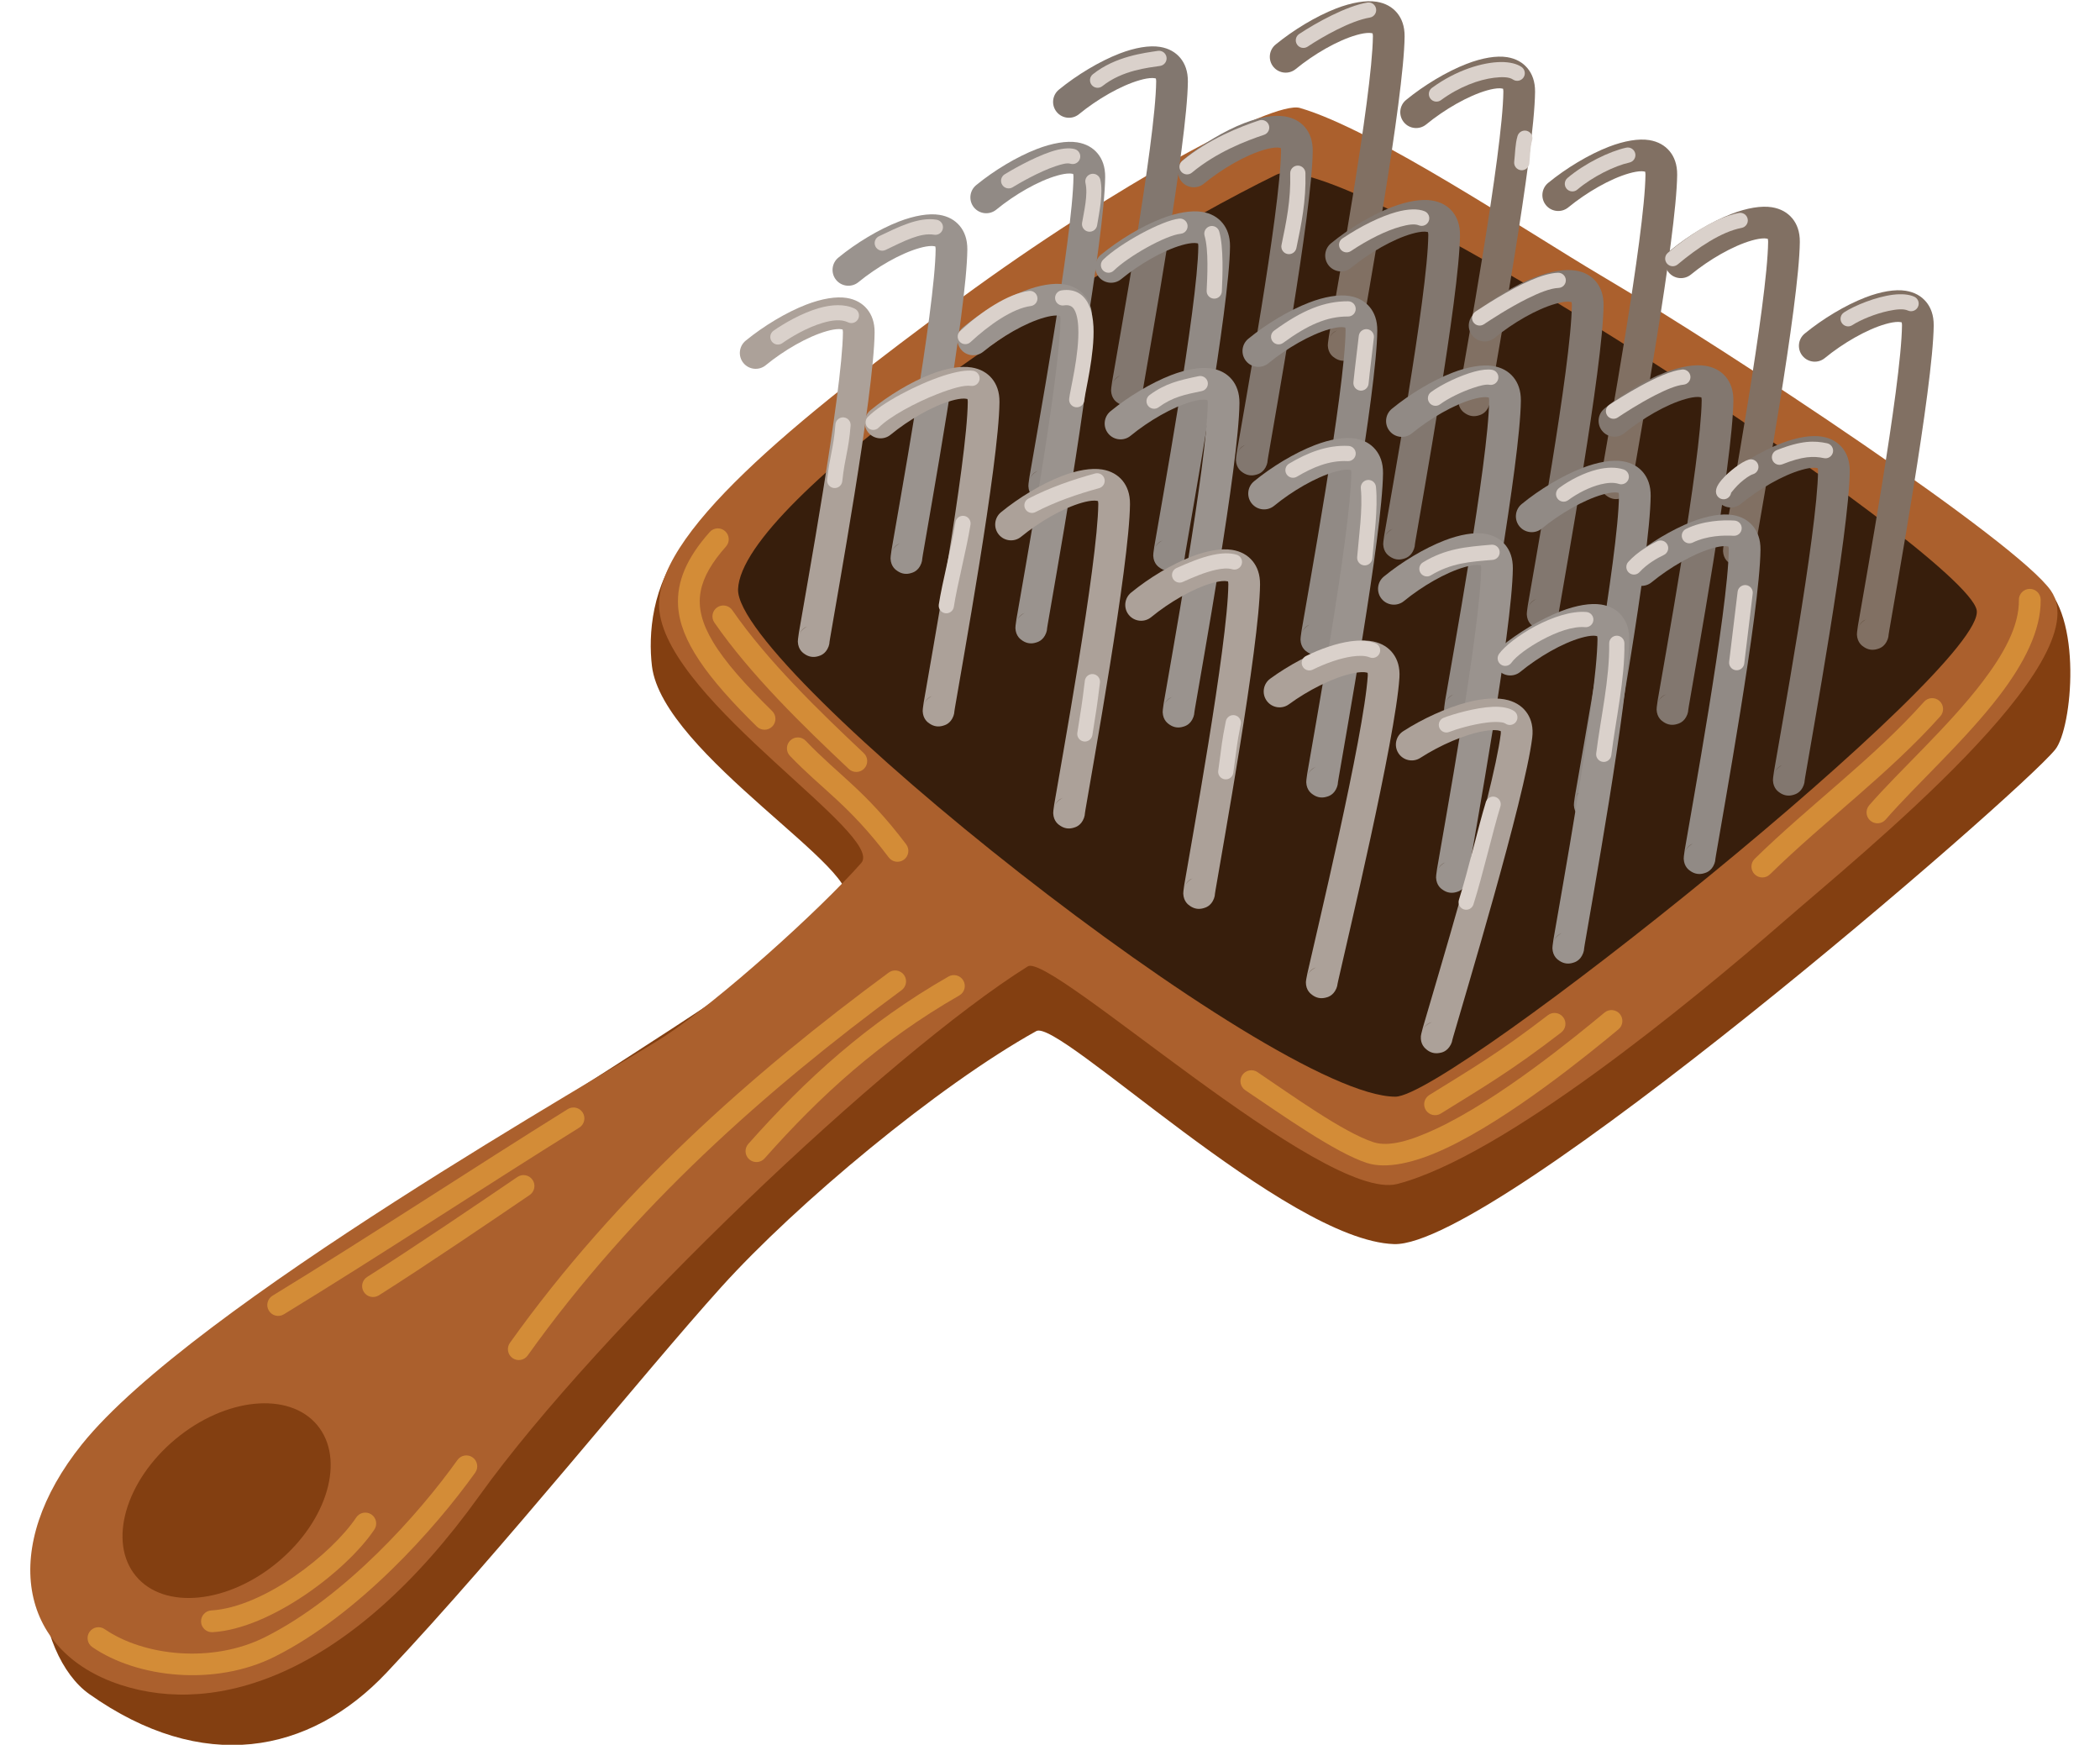 <?xml version="1.0" encoding="UTF-8"?>
<!DOCTYPE svg PUBLIC '-//W3C//DTD SVG 1.0//EN'
          'http://www.w3.org/TR/2001/REC-SVG-20010904/DTD/svg10.dtd'>
<svg height="420.5" preserveAspectRatio="xMidYMid meet" version="1.0" viewBox="-7.3 -0.3 506.2 420.5" width="506.2" xmlns="http://www.w3.org/2000/svg" xmlns:xlink="http://www.w3.org/1999/xlink" zoomAndPan="magnify"
><defs
  ><clipPath id="a"
    ><path d="M 2 29 L 491.75 29 L 491.75 420.262 L 2 420.262 Z M 2 29"
    /></clipPath
  ></defs
  ><g
  ><g clip-path="url(#a)" id="change1_1"
    ><path d="M 484.684 140.09 C 439.758 106.801 314.996 26.176 308.922 29.363 C 287.645 40.535 190.664 91.367 157.609 131.18 C 149.785 140.602 148.949 152.672 149.848 160.211 C 152.371 181.465 202.867 210.445 196.309 217.32 C 175.926 238.688 58.617 303.719 20.266 340.207 C -5.805 365.012 1.246 398.789 14.18 407.949 C 41.484 427.281 67.281 422.551 85.918 402.777 C 113.887 373.109 147.66 330.832 166.562 309.883 C 184.734 289.75 218.797 261.367 242.496 248.195 C 247.945 245.168 302.648 298.648 328.715 299.531 C 353.125 300.363 479.16 191.355 488.102 180.352 C 492.258 175.234 494.801 147.586 484.684 140.09" fill="#833f11" fill-rule="evenodd"
    /></g
    ><g id="change2_1"
    ><path d="M 306.027 25.715 C 299.734 23.895 261.871 43.973 223.84 71.938 C 184.652 100.75 149.523 129.031 151.656 147.02 C 154.273 169.113 206.238 200.961 200.289 207.699 C 190.062 219.277 166.027 240.844 153.051 249.352 C 139.605 258.164 39.129 314.512 12.426 347.805 C -7.277 372.375 -3.105 397.621 21.789 405.762 C 45.055 413.367 77.141 403.543 108.246 360.188 C 137.105 319.965 206.656 253.742 240.445 232.602 C 245.91 229.18 311.695 289.684 329.527 285.039 C 355.086 278.387 399.922 241.574 423.062 221.441 C 441.32 205.555 498.879 159.086 487.07 142.059 C 478.926 130.316 410.562 84.969 378.574 66.074 C 360.59 55.449 324.066 30.922 306.027 25.715" fill="#ab602d" fill-rule="evenodd"
    /></g
    ><g id="change1_2"
    ><path d="M 34.98 346.547 C 47.039 336.504 62.355 334.984 69.168 343.16 C 75.977 351.336 71.719 366.129 59.66 376.176 C 47.605 386.219 32.285 387.734 25.477 379.559 C 18.664 371.383 22.922 356.59 34.98 346.547" fill="#833f11" fill-rule="evenodd"
    /></g
    ><g id="change3_1"
    ><path d="M 300.402 41.789 C 255.59 63.695 171.383 120.102 170.609 141.707 C 169.926 160.891 299.379 264.004 329.059 264.004 C 342.336 264.004 471.941 160.32 469.168 146.711 C 466.324 132.754 316.277 34.027 300.402 41.789" fill="#371e0c" fill-rule="evenodd"
    /></g
    ><g id="change4_1"
    ><path d="M 315.109 79.273 C 314.539 79.477 313.57 79.988 313.02 81.449 C 313.402 80.43 314.176 79.668 315.109 79.273 Z M 323.559 7.738 C 323.59 7.895 323.637 8.191 323.637 8.41 C 323.484 23.016 314.465 72.09 313.012 80.836 C 312.805 82.098 312.762 82.844 312.766 82.969 C 312.855 84.949 314.059 85.719 314.477 85.992 C 315.461 86.648 316.535 86.824 317.715 86.461 C 318.082 86.348 319.473 86.016 320.176 84.133 C 320.324 83.738 320.402 83.336 320.414 82.938 C 320.445 82.742 320.496 82.414 320.551 82.086 C 322.023 73.199 331.125 23.328 331.277 8.488 C 331.301 5.98 330.566 4.148 329.48 2.824 C 328.305 1.395 326.648 0.465 324.551 0.125 C 322 -0.285 318.535 0.289 314.785 1.738 C 309.953 3.609 304.516 6.887 300.184 10.434 C 298.555 11.77 298.312 14.18 299.652 15.812 C 300.988 17.441 303.398 17.684 305.027 16.344 C 309.414 12.754 315.102 9.441 319.703 8.137 C 320.82 7.82 321.855 7.621 322.758 7.629 C 323.012 7.629 323.383 7.699 323.559 7.738" fill="#817063" fill-rule="evenodd"
    /></g
    ><g id="change4_2"
    ><path d="M 346.555 92.625 C 345.988 92.828 345.016 93.336 344.469 94.801 C 344.852 93.777 345.625 93.02 346.555 92.625 Z M 355.008 21.086 C 355.035 21.242 355.086 21.539 355.082 21.762 C 354.934 36.367 345.91 85.441 344.461 94.184 C 344.25 95.445 344.211 96.191 344.215 96.32 C 344.305 98.301 345.508 99.07 345.922 99.344 C 346.906 99.996 347.984 100.176 349.16 99.812 C 349.527 99.699 350.918 99.363 351.625 97.48 C 351.77 97.09 351.848 96.688 351.863 96.289 C 351.895 96.094 351.945 95.766 351.996 95.438 C 353.473 86.551 362.57 36.68 362.723 21.84 C 362.75 19.328 362.016 17.5 360.926 16.176 C 359.754 14.746 358.098 13.816 355.996 13.477 C 353.445 13.066 349.98 13.641 346.234 15.09 C 341.398 16.961 335.965 20.234 331.633 23.785 C 330 25.121 329.762 27.531 331.098 29.16 C 332.434 30.793 334.844 31.031 336.477 29.695 C 340.859 26.102 346.547 22.793 351.148 21.484 C 352.27 21.168 353.301 20.973 354.203 20.977 C 354.461 20.98 354.828 21.051 355.008 21.086" fill="#817063" fill-rule="evenodd"
    /></g
    ><g id="change4_3"
    ><path d="M 380.809 112.613 C 380.242 112.816 379.27 113.328 378.723 114.789 C 379.105 113.77 379.879 113.008 380.809 112.613 Z M 389.262 41.074 C 389.289 41.234 389.34 41.531 389.336 41.75 C 389.188 56.355 380.164 105.43 378.715 114.176 C 378.504 115.438 378.461 116.184 378.469 116.309 C 378.559 118.289 379.762 119.059 380.176 119.336 C 381.16 119.988 382.238 120.164 383.418 119.801 C 383.781 119.688 385.172 119.352 385.879 117.473 C 386.023 117.078 386.102 116.676 386.117 116.277 C 386.148 116.082 386.195 115.754 386.254 115.426 C 387.727 106.539 396.824 56.668 396.977 41.828 C 397.004 39.32 396.266 37.488 395.18 36.164 C 394.004 34.738 392.352 33.805 390.25 33.465 C 387.699 33.055 384.234 33.629 380.484 35.078 C 375.652 36.949 370.219 40.227 365.887 43.773 C 364.254 45.109 364.016 47.52 365.352 49.152 C 366.688 50.781 369.098 51.023 370.73 49.684 C 375.113 46.094 380.801 42.781 385.402 41.477 C 386.52 41.16 387.555 40.961 388.461 40.969 C 388.711 40.969 389.082 41.039 389.262 41.074" fill="#817063" fill-rule="evenodd"
    /></g
    ><g id="change4_4"
    ><path d="M 410.375 128.797 C 409.809 129 408.836 129.508 408.289 130.969 C 408.672 129.949 409.441 129.191 410.375 128.797 Z M 418.824 57.258 C 418.855 57.414 418.902 57.715 418.902 57.934 C 418.754 72.539 409.73 121.609 408.281 130.355 C 408.07 131.617 408.027 132.363 408.031 132.492 C 408.121 134.473 409.324 135.238 409.742 135.516 C 410.727 136.168 411.805 136.348 412.98 135.98 C 413.348 135.867 414.738 135.535 415.441 133.652 C 415.59 133.262 415.668 132.859 415.684 132.461 C 415.715 132.266 415.766 131.938 415.816 131.605 C 417.289 122.723 426.391 72.852 426.543 58.012 C 426.566 55.5 425.836 53.672 424.746 52.348 C 423.57 50.918 421.914 49.988 419.816 49.648 C 417.266 49.238 413.801 49.809 410.055 51.262 C 405.219 53.133 399.781 56.406 395.449 59.957 C 393.82 61.293 393.582 63.703 394.918 65.332 C 396.254 66.965 398.664 67.203 400.297 65.867 C 404.68 62.273 410.367 58.965 414.969 57.656 C 416.086 57.34 417.121 57.145 418.023 57.148 C 418.277 57.152 418.648 57.223 418.824 57.258" fill="#817063" fill-rule="evenodd"
    /></g
    ><g id="change4_5"
    ><path d="M 442.645 148.926 C 442.078 149.133 441.105 149.641 440.559 151.102 C 440.941 150.082 441.715 149.32 442.645 148.926 Z M 451.098 77.391 C 451.129 77.547 451.176 77.844 451.172 78.062 C 451.023 92.668 442 141.742 440.551 150.488 C 440.344 151.75 440.301 152.496 440.305 152.621 C 440.395 154.602 441.598 155.371 442.016 155.648 C 442.996 156.301 444.074 156.477 445.254 156.113 C 445.621 156 447.008 155.664 447.715 153.785 C 447.863 153.391 447.941 152.988 447.953 152.594 C 447.984 152.395 448.035 152.066 448.09 151.738 C 449.562 142.852 458.664 92.98 458.816 78.141 C 458.84 75.633 458.105 73.805 457.016 72.48 C 455.844 71.051 454.188 70.117 452.086 69.781 C 449.539 69.367 446.074 69.941 442.324 71.391 C 437.492 73.262 432.055 76.539 427.723 80.09 C 426.094 81.426 425.852 83.836 427.191 85.465 C 428.527 87.098 430.934 87.336 432.566 85.996 C 436.949 82.406 442.641 79.094 447.242 77.789 C 448.359 77.473 449.395 77.273 450.297 77.281 C 450.551 77.281 450.922 77.352 451.098 77.391" fill="#817063" fill-rule="evenodd"
    /></g
    ><g id="change5_1"
    ><path d="M 262.863 90.148 C 262.301 90.352 261.328 90.859 260.777 92.32 C 261.16 91.305 261.934 90.539 262.863 90.148 Z M 271.316 18.609 C 271.348 18.766 271.395 19.066 271.395 19.285 C 271.246 33.891 262.223 82.965 260.77 91.711 C 260.562 92.969 260.52 93.715 260.523 93.844 C 260.613 95.824 261.816 96.594 262.234 96.867 C 263.219 97.52 264.293 97.699 265.473 97.336 C 265.84 97.223 267.23 96.887 267.934 95.004 C 268.082 94.613 268.16 94.211 268.176 93.812 C 268.203 93.613 268.254 93.289 268.309 92.961 C 269.781 84.07 278.883 34.199 279.035 19.363 C 279.059 16.855 278.324 15.023 277.238 13.699 C 276.062 12.27 274.406 11.34 272.309 11 C 269.758 10.59 266.293 11.164 262.543 12.613 C 257.711 14.484 252.273 17.762 247.941 21.309 C 246.312 22.645 246.074 25.055 247.41 26.684 C 248.746 28.316 251.156 28.555 252.785 27.219 C 257.172 23.625 262.859 20.316 267.461 19.012 C 268.578 18.691 269.613 18.496 270.516 18.504 C 270.77 18.504 271.141 18.574 271.316 18.609" fill="#82776f" fill-rule="evenodd"
    /></g
    ><g id="change6_1"
    ><path d="M 242.93 113.156 C 242.363 113.359 241.391 113.867 240.844 115.332 C 241.227 114.312 241.996 113.551 242.93 113.156 Z M 251.383 41.617 C 251.41 41.777 251.461 42.074 251.457 42.293 C 251.309 56.898 242.285 105.973 240.836 114.719 C 240.625 115.977 240.586 116.723 240.59 116.852 C 240.68 118.832 241.883 119.602 242.297 119.879 C 243.281 120.527 244.355 120.707 245.535 120.344 C 245.902 120.23 247.293 119.895 247.996 118.012 C 248.145 117.621 248.223 117.219 248.238 116.82 C 248.27 116.625 248.32 116.297 248.371 115.969 C 249.848 107.082 258.945 57.211 259.098 42.371 C 259.121 39.863 258.391 38.031 257.301 36.707 C 256.129 35.277 254.469 34.348 252.371 34.008 C 249.82 33.598 246.355 34.172 242.609 35.621 C 237.773 37.492 232.336 40.766 228.008 44.316 C 226.375 45.652 226.137 48.062 227.473 49.695 C 228.809 51.324 231.219 51.562 232.852 50.227 C 237.234 46.633 242.922 43.324 247.523 42.02 C 248.641 41.699 249.676 41.504 250.578 41.512 C 250.832 41.512 251.203 41.582 251.383 41.617" fill="#918a85" fill-rule="evenodd"
    /></g
    ><g id="change7_1"
    ><path d="M 209.707 130.629 C 209.141 130.832 208.168 131.344 207.617 132.805 C 208.004 131.781 208.773 131.023 209.707 130.629 Z M 218.156 59.09 C 218.188 59.25 218.234 59.547 218.234 59.766 C 218.086 74.371 209.062 123.445 207.609 132.191 C 207.402 133.449 207.359 134.195 207.363 134.324 C 207.453 136.305 208.656 137.074 209.074 137.348 C 210.059 138.004 211.137 138.18 212.312 137.816 C 212.68 137.703 214.07 137.367 214.773 135.484 C 214.922 135.094 215 134.691 215.016 134.293 C 215.043 134.098 215.094 133.77 215.148 133.441 C 216.621 124.555 225.723 74.684 225.875 59.844 C 225.898 57.336 225.164 55.504 224.078 54.18 C 222.902 52.75 221.246 51.82 219.148 51.48 C 216.598 51.07 213.133 51.645 209.383 53.094 C 204.551 54.965 199.113 58.238 194.781 61.789 C 193.152 63.125 192.914 65.535 194.25 67.168 C 195.586 68.797 197.996 69.035 199.625 67.699 C 204.012 64.105 209.699 60.797 214.301 59.492 C 215.418 59.172 216.453 58.977 217.355 58.984 C 217.609 58.984 217.98 59.055 218.156 59.09" fill="#9a938e" fill-rule="evenodd"
    /></g
    ><g id="change8_1"
    ><path d="M 187.359 150.652 C 186.789 150.855 185.82 151.363 185.27 152.824 C 185.652 151.805 186.426 151.047 187.359 150.652 Z M 195.809 79.113 C 195.84 79.27 195.887 79.57 195.887 79.789 C 195.734 94.395 186.715 143.469 185.262 152.215 C 185.055 153.473 185.012 154.219 185.016 154.348 C 185.105 156.328 186.309 157.098 186.723 157.371 C 187.711 158.023 188.785 158.203 189.965 157.84 C 190.328 157.727 191.723 157.391 192.426 155.508 C 192.574 155.117 192.652 154.715 192.664 154.316 C 192.695 154.121 192.746 153.793 192.801 153.465 C 194.273 144.574 203.375 94.703 203.523 79.867 C 203.551 77.359 202.816 75.527 201.73 74.203 C 200.555 72.773 198.898 71.844 196.801 71.504 C 194.25 71.094 190.785 71.668 187.035 73.117 C 182.199 74.988 176.766 78.262 172.434 81.812 C 170.805 83.148 170.562 85.559 171.902 87.191 C 173.238 88.82 175.648 89.059 177.277 87.723 C 181.66 84.129 187.352 80.82 191.949 79.516 C 193.07 79.195 194.105 79 195.008 79.004 C 195.262 79.008 195.633 79.078 195.809 79.113" fill="#aca199" fill-rule="evenodd"
    /></g
    ><g id="change5_2"
    ><path d="M 292.961 106.898 C 292.395 107.105 291.422 107.613 290.875 109.074 C 291.258 108.055 292.031 107.293 292.961 106.898 Z M 301.414 35.363 C 301.441 35.52 301.492 35.816 301.488 36.035 C 301.34 50.641 292.316 99.715 290.867 108.461 C 290.656 109.723 290.613 110.469 290.621 110.594 C 290.711 112.574 291.914 113.344 292.328 113.621 C 293.312 114.273 294.391 114.449 295.57 114.086 C 295.934 113.973 297.324 113.641 298.031 111.758 C 298.176 111.363 298.258 110.965 298.27 110.562 C 298.301 110.367 298.352 110.039 298.406 109.711 C 299.879 100.824 308.98 50.953 309.129 36.113 C 309.156 33.605 308.422 31.773 307.332 30.449 C 306.156 29.023 304.504 28.09 302.402 27.754 C 299.855 27.34 296.387 27.914 292.641 29.363 C 287.805 31.234 282.371 34.512 278.039 38.059 C 276.406 39.398 276.168 41.805 277.504 43.438 C 278.84 45.07 281.25 45.309 282.883 43.973 C 287.266 40.379 292.953 37.066 297.555 35.762 C 298.676 35.445 299.707 35.246 300.613 35.254 C 300.863 35.258 301.234 35.324 301.414 35.363" fill="#82776f" fill-rule="evenodd"
    /></g
    ><g id="change6_2"
    ><path d="M 273.023 129.906 C 272.461 130.113 271.484 130.621 270.938 132.082 C 271.32 131.062 272.094 130.301 273.023 129.906 Z M 281.477 58.371 C 281.508 58.527 281.555 58.824 281.551 59.043 C 281.402 73.648 272.379 122.723 270.93 131.469 C 270.723 132.73 270.68 133.477 270.684 133.605 C 270.773 135.586 271.977 136.352 272.391 136.629 C 273.379 137.281 274.453 137.461 275.633 137.094 C 276 136.98 277.387 136.648 278.094 134.766 C 278.238 134.371 278.32 133.973 278.332 133.57 C 278.363 133.375 278.414 133.051 278.469 132.719 C 279.941 123.832 289.043 73.961 289.191 59.121 C 289.219 56.613 288.484 54.785 287.395 53.461 C 286.223 52.031 284.566 51.098 282.465 50.762 C 279.918 50.352 276.449 50.922 272.703 52.371 C 267.867 54.242 262.434 57.52 258.102 61.07 C 256.469 62.406 256.23 64.816 257.566 66.445 C 258.902 68.078 261.312 68.316 262.945 66.98 C 267.328 63.387 273.016 60.074 277.617 58.77 C 278.738 58.453 279.773 58.254 280.676 58.262 C 280.93 58.266 281.301 58.336 281.477 58.371" fill="#918a85" fill-rule="evenodd"
    /></g
    ><g id="change7_2"
    ><path d="M 239.801 147.383 C 239.234 147.586 238.262 148.094 237.715 149.555 C 238.098 148.535 238.871 147.773 239.801 147.383 Z M 248.254 75.844 C 248.281 76 248.332 76.297 248.328 76.516 C 248.18 91.121 239.156 140.195 237.707 148.941 C 237.496 150.203 237.453 150.949 237.461 151.074 C 237.551 153.059 238.754 153.824 239.168 154.102 C 240.152 154.754 241.23 154.934 242.41 154.566 C 242.773 154.453 244.164 154.121 244.871 152.238 C 245.02 151.844 245.098 151.441 245.109 151.047 C 245.141 150.848 245.191 150.52 245.246 150.191 C 246.719 141.305 255.82 91.434 255.969 76.598 C 255.996 74.086 255.262 72.258 254.172 70.934 C 252.996 69.504 251.344 68.57 249.242 68.234 C 246.695 67.824 243.227 68.395 239.48 69.848 C 234.645 71.715 229.211 74.992 224.879 78.539 C 223.246 79.879 223.008 82.285 224.344 83.918 C 225.68 85.551 228.09 85.789 229.723 84.453 C 234.105 80.859 239.797 77.547 244.395 76.242 C 245.516 75.926 246.547 75.727 247.449 75.734 C 247.703 75.738 248.074 75.805 248.254 75.844" fill="#9a938e" fill-rule="evenodd"
    /></g
    ><g id="change8_2"
    ><path d="M 217.453 167.402 C 216.887 167.605 215.914 168.117 215.367 169.578 C 215.75 168.559 216.523 167.797 217.453 167.402 Z M 225.906 95.867 C 225.934 96.023 225.98 96.32 225.98 96.539 C 225.832 111.145 216.809 160.219 215.359 168.965 C 215.148 170.227 215.105 170.973 215.113 171.098 C 215.199 173.078 216.402 173.848 216.82 174.121 C 217.805 174.777 218.883 174.953 220.062 174.59 C 220.426 174.477 221.816 174.145 222.523 172.262 C 222.668 171.867 222.746 171.465 222.762 171.066 C 222.789 170.871 222.844 170.543 222.895 170.215 C 224.371 161.328 233.469 111.457 233.621 96.617 C 233.648 94.109 232.91 92.277 231.824 90.953 C 230.648 89.527 228.992 88.594 226.895 88.258 C 224.344 87.844 220.879 88.418 217.129 89.867 C 212.297 91.738 206.859 95.016 202.531 98.562 C 200.898 99.898 200.66 102.309 201.996 103.941 C 203.332 105.57 205.742 105.812 207.371 104.477 C 211.758 100.883 217.445 97.57 222.047 96.266 C 223.164 95.949 224.199 95.75 225.102 95.758 C 225.355 95.762 225.727 95.828 225.906 95.867" fill="#aca199" fill-rule="evenodd"
    /></g
    ><g id="change5_3"
    ><path d="M 328.461 127.172 C 327.895 127.375 326.922 127.887 326.371 129.348 C 326.758 128.328 327.527 127.566 328.461 127.172 Z M 336.91 55.637 C 336.941 55.793 336.988 56.09 336.988 56.309 C 336.84 70.914 327.816 119.988 326.363 128.734 C 326.156 129.996 326.113 130.742 326.117 130.867 C 326.207 132.848 327.41 133.617 327.828 133.895 C 328.812 134.547 329.887 134.723 331.066 134.359 C 331.434 134.246 332.824 133.91 333.527 132.031 C 333.676 131.637 333.754 131.234 333.77 130.84 C 333.801 130.641 333.848 130.312 333.902 129.984 C 335.379 121.098 344.477 71.227 344.629 56.387 C 344.652 53.879 343.918 52.051 342.832 50.723 C 341.656 49.297 340 48.363 337.902 48.023 C 335.352 47.613 331.887 48.188 328.137 49.641 C 323.305 51.508 317.867 54.785 313.535 58.336 C 311.906 59.672 311.668 62.078 313.004 63.711 C 314.34 65.34 316.75 65.582 318.379 64.242 C 322.766 60.652 328.453 57.34 333.055 56.035 C 334.172 55.719 335.207 55.52 336.109 55.527 C 336.363 55.527 336.734 55.598 336.91 55.637" fill="#82776f" fill-rule="evenodd"
    /></g
    ><g id="change6_3"
    ><path d="M 308.523 150.18 C 307.957 150.387 306.984 150.895 306.438 152.355 C 306.82 151.336 307.594 150.574 308.523 150.18 Z M 316.977 78.645 C 317.004 78.801 317.051 79.098 317.051 79.316 C 316.902 93.922 307.879 142.996 306.43 151.742 C 306.219 153.004 306.176 153.75 306.184 153.875 C 306.273 155.855 307.473 156.625 307.891 156.902 C 308.875 157.555 309.953 157.73 311.133 157.367 C 311.496 157.254 312.887 156.922 313.594 155.039 C 313.738 154.645 313.816 154.242 313.832 153.844 C 313.863 153.648 313.91 153.32 313.969 152.992 C 315.441 144.105 324.539 94.234 324.691 79.395 C 324.719 76.887 323.98 75.055 322.895 73.734 C 321.719 72.305 320.062 71.371 317.965 71.031 C 315.414 70.621 311.949 71.195 308.199 72.645 C 303.367 74.516 297.934 77.793 293.602 81.344 C 291.969 82.68 291.73 85.086 293.066 86.719 C 294.402 88.352 296.812 88.59 298.445 87.254 C 302.828 83.66 308.516 80.348 313.117 79.043 C 314.234 78.727 315.27 78.527 316.176 78.535 C 316.43 78.535 316.797 78.605 316.977 78.645" fill="#918a85" fill-rule="evenodd"
    /></g
    ><g id="change7_3"
    ><path d="M 275.301 167.652 C 274.734 167.855 273.762 168.367 273.215 169.828 C 273.594 168.809 274.367 168.047 275.301 167.652 Z M 283.754 96.117 C 283.781 96.273 283.828 96.57 283.828 96.789 C 283.68 111.395 274.656 160.469 273.203 169.215 C 272.996 170.477 272.953 171.223 272.961 171.348 C 273.047 173.328 274.254 174.098 274.668 174.375 C 275.652 175.027 276.727 175.203 277.906 174.84 C 278.273 174.727 279.664 174.395 280.367 172.512 C 280.516 172.117 280.594 171.715 280.609 171.316 C 280.637 171.121 280.688 170.797 280.742 170.465 C 282.219 161.578 291.316 111.707 291.469 96.867 C 291.492 94.359 290.758 92.527 289.672 91.203 C 288.496 89.777 286.84 88.844 284.742 88.508 C 282.191 88.094 278.727 88.668 274.977 90.117 C 270.145 91.988 264.707 95.266 260.379 98.812 C 258.746 100.152 258.508 102.562 259.844 104.191 C 261.18 105.824 263.59 106.062 265.219 104.727 C 269.605 101.133 275.293 97.82 279.895 96.516 C 281.012 96.199 282.047 96 282.949 96.008 C 283.203 96.012 283.574 96.078 283.754 96.117" fill="#9a938e" fill-rule="evenodd"
    /></g
    ><g id="change8_3"
    ><path d="M 248.914 191.992 C 248.348 192.195 247.375 192.703 246.828 194.168 C 247.211 193.148 247.984 192.387 248.914 191.992 Z M 257.363 120.453 C 257.395 120.613 257.441 120.91 257.441 121.129 C 257.289 135.734 248.27 184.809 246.816 193.555 C 246.609 194.812 246.566 195.562 246.574 195.688 C 246.66 197.668 247.863 198.438 248.281 198.711 C 249.266 199.367 250.344 199.543 251.52 199.18 C 251.887 199.066 253.277 198.73 253.98 196.852 C 254.129 196.457 254.207 196.055 254.223 195.656 C 254.254 195.461 254.301 195.133 254.355 194.805 C 255.828 185.918 264.93 136.047 265.082 121.207 C 265.105 118.699 264.371 116.867 263.285 115.543 C 262.109 114.113 260.453 113.184 258.355 112.844 C 255.805 112.434 252.34 113.008 248.59 114.457 C 243.758 116.328 238.32 119.605 233.988 123.152 C 232.359 124.488 232.121 126.898 233.457 128.531 C 234.793 130.16 237.203 130.398 238.832 129.062 C 243.219 125.473 248.906 122.16 253.508 120.855 C 254.625 120.539 255.66 120.34 256.562 120.348 C 256.816 120.348 257.188 120.418 257.363 120.453" fill="#aca199" fill-rule="evenodd"
    /></g
    ><g id="change5_4"
    ><path d="M 363.066 144.051 C 362.504 144.254 361.527 144.762 360.98 146.223 C 361.363 145.203 362.137 144.441 363.066 144.051 Z M 371.52 72.512 C 371.551 72.668 371.598 72.965 371.594 73.184 C 371.445 87.789 362.422 136.863 360.973 145.609 C 360.766 146.871 360.723 147.617 360.727 147.742 C 360.816 149.727 362.02 150.492 362.434 150.77 C 363.422 151.422 364.496 151.602 365.676 151.234 C 366.043 151.121 367.434 150.789 368.137 148.906 C 368.285 148.512 368.363 148.109 368.375 147.715 C 368.406 147.516 368.457 147.191 368.512 146.859 C 369.984 137.973 379.086 88.102 379.234 73.262 C 379.262 70.754 378.527 68.926 377.438 67.602 C 376.266 66.172 374.609 65.238 372.508 64.902 C 369.961 64.488 366.492 65.062 362.746 66.516 C 357.91 68.383 352.477 71.66 348.145 75.211 C 346.516 76.547 346.273 78.953 347.609 80.586 C 348.945 82.219 351.355 82.457 352.988 81.121 C 357.371 77.527 363.062 74.215 367.66 72.91 C 368.781 72.594 369.816 72.395 370.719 72.402 C 370.973 72.406 371.344 72.473 371.52 72.512" fill="#82776f" fill-rule="evenodd"
    /></g
    ><g id="change6_4"
    ><path d="M 343.133 167.059 C 342.566 167.262 341.594 167.77 341.047 169.23 C 341.426 168.211 342.199 167.449 343.133 167.059 Z M 351.586 95.52 C 351.613 95.676 351.66 95.973 351.656 96.191 C 351.508 110.797 342.484 159.871 341.035 168.617 C 340.828 169.879 340.785 170.625 340.789 170.754 C 340.879 172.734 342.082 173.504 342.5 173.777 C 343.484 174.43 344.559 174.609 345.738 174.242 C 346.105 174.133 347.496 173.797 348.199 171.914 C 348.348 171.52 348.426 171.117 348.441 170.723 C 348.469 170.523 348.52 170.199 348.574 169.867 C 350.051 160.98 359.148 111.109 359.301 96.27 C 359.324 93.762 358.59 91.934 357.504 90.609 C 356.328 89.18 354.672 88.246 352.57 87.91 C 350.023 87.5 346.559 88.07 342.809 89.523 C 337.977 91.391 332.539 94.668 328.207 98.219 C 326.578 99.555 326.34 101.965 327.676 103.594 C 329.012 105.227 331.422 105.465 333.051 104.129 C 337.438 100.535 343.125 97.223 347.727 95.918 C 348.844 95.602 349.879 95.402 350.781 95.41 C 351.035 95.414 351.406 95.484 351.586 95.52" fill="#918a85" fill-rule="evenodd"
    /></g
    ><g id="change7_4"
    ><path d="M 309.906 184.527 C 309.344 184.734 308.367 185.242 307.82 186.703 C 308.203 185.684 308.977 184.922 309.906 184.527 Z M 318.359 112.992 C 318.391 113.148 318.438 113.445 318.434 113.664 C 318.285 128.27 309.262 177.344 307.812 186.09 C 307.602 187.352 307.562 188.098 307.566 188.227 C 307.656 190.207 308.859 190.973 309.273 191.25 C 310.262 191.902 311.336 192.078 312.516 191.715 C 312.883 191.605 314.273 191.27 314.977 189.387 C 315.125 188.992 315.203 188.594 315.215 188.195 C 315.246 187.996 315.297 187.672 315.352 187.34 C 316.824 178.453 325.926 128.582 326.074 113.742 C 326.102 111.234 325.367 109.406 324.277 108.082 C 323.105 106.652 321.449 105.719 319.348 105.383 C 316.801 104.973 313.336 105.547 309.586 106.996 C 304.754 108.863 299.316 112.141 294.984 115.691 C 293.355 117.027 293.113 119.438 294.449 121.066 C 295.785 122.699 298.195 122.938 299.828 121.602 C 304.211 118.008 309.902 114.695 314.504 113.391 C 315.621 113.074 316.652 112.879 317.559 112.883 C 317.812 112.887 318.18 112.953 318.359 112.992" fill="#9a938e" fill-rule="evenodd"
    /></g
    ><g id="change8_4"
    ><path d="M 280.262 211.367 C 279.695 211.57 278.723 212.082 278.176 213.543 C 278.559 212.523 279.332 211.762 280.262 211.367 Z M 288.715 139.832 C 288.746 139.988 288.793 140.285 288.789 140.504 C 288.641 155.109 279.617 204.184 278.168 212.93 C 277.961 214.191 277.918 214.938 277.922 215.062 C 278.012 217.047 279.215 217.812 279.629 218.09 C 280.613 218.742 281.691 218.922 282.871 218.555 C 283.234 218.441 284.625 218.109 285.332 216.227 C 285.48 215.832 285.559 215.43 285.57 215.035 C 285.602 214.836 285.652 214.508 285.707 214.18 C 287.18 205.293 296.277 155.422 296.43 140.582 C 296.457 138.074 295.723 136.246 294.633 134.922 C 293.461 133.492 291.805 132.559 289.703 132.223 C 287.156 131.812 283.691 132.383 279.941 133.836 C 275.105 135.703 269.672 138.98 265.34 142.527 C 263.711 143.867 263.469 146.273 264.805 147.906 C 266.145 149.535 268.551 149.777 270.184 148.441 C 274.566 144.848 280.258 141.535 284.855 140.23 C 285.977 139.914 287.008 139.719 287.914 139.723 C 288.168 139.727 288.535 139.793 288.715 139.832" fill="#aca199" fill-rule="evenodd"
    /></g
    ><g id="change5_5"
    ><path d="M 394.359 167.012 C 393.793 167.215 392.82 167.727 392.273 169.188 C 392.656 168.164 393.43 167.406 394.359 167.012 Z M 402.809 95.473 C 402.84 95.633 402.887 95.93 402.887 96.148 C 402.738 110.754 393.715 159.828 392.266 168.574 C 392.055 169.836 392.012 170.578 392.02 170.707 C 392.105 172.688 393.309 173.457 393.727 173.73 C 394.711 174.383 395.785 174.562 396.965 174.199 C 397.332 174.086 398.723 173.75 399.43 171.867 C 399.574 171.477 399.652 171.074 399.668 170.676 C 399.695 170.48 399.746 170.152 399.801 169.824 C 401.277 160.938 410.375 111.066 410.527 96.227 C 410.551 93.719 409.816 91.887 408.73 90.562 C 407.555 89.133 405.898 88.203 403.801 87.863 C 401.25 87.453 397.785 88.027 394.035 89.477 C 389.203 91.348 383.766 94.621 379.438 98.172 C 377.805 99.508 377.566 101.918 378.902 103.551 C 380.238 105.18 382.648 105.422 384.277 104.082 C 388.664 100.488 394.352 97.18 398.953 95.875 C 400.07 95.555 401.105 95.359 402.008 95.367 C 402.262 95.367 402.633 95.438 402.809 95.473" fill="#82776f" fill-rule="evenodd"
    /></g
    ><g id="change6_5"
    ><path d="M 374.422 190.02 C 373.855 190.223 372.883 190.73 372.336 192.195 C 372.719 191.176 373.492 190.414 374.422 190.02 Z M 382.875 118.48 C 382.902 118.641 382.953 118.938 382.949 119.156 C 382.801 133.762 373.777 182.836 372.328 191.582 C 372.117 192.844 372.074 193.59 372.082 193.715 C 372.172 195.695 373.375 196.465 373.789 196.738 C 374.773 197.395 375.852 197.57 377.031 197.207 C 377.395 197.094 378.785 196.758 379.492 194.879 C 379.637 194.484 379.715 194.082 379.73 193.684 C 379.762 193.488 379.812 193.16 379.863 192.832 C 381.34 183.945 390.441 134.074 390.59 119.234 C 390.617 116.727 389.883 114.895 388.793 113.57 C 387.617 112.141 385.965 111.211 383.863 110.871 C 381.312 110.461 377.848 111.035 374.102 112.484 C 369.266 114.355 363.828 117.633 359.5 121.18 C 357.867 122.516 357.629 124.926 358.965 126.559 C 360.301 128.188 362.711 128.426 364.344 127.09 C 368.727 123.5 374.414 120.188 379.016 118.883 C 380.137 118.566 381.168 118.367 382.07 118.375 C 382.324 118.375 382.695 118.445 382.875 118.48" fill="#918a85" fill-rule="evenodd"
    /></g
    ><g id="change7_5"
    ><path d="M 341.199 207.492 C 340.633 207.695 339.66 208.207 339.113 209.668 C 339.496 208.648 340.27 207.887 341.199 207.492 Z M 349.648 135.953 C 349.68 136.113 349.727 136.41 349.727 136.629 C 349.578 151.234 340.555 200.309 339.105 209.055 C 338.895 210.312 338.852 211.062 338.859 211.188 C 338.945 213.168 340.148 213.938 340.566 214.211 C 341.551 214.867 342.629 215.043 343.809 214.68 C 344.172 214.566 345.562 214.23 346.266 212.352 C 346.414 211.957 346.492 211.555 346.508 211.156 C 346.535 210.961 346.59 210.633 346.645 210.305 C 348.113 201.418 357.215 151.547 357.367 136.707 C 357.391 134.199 356.656 132.367 355.57 131.047 C 354.395 129.613 352.738 128.684 350.641 128.344 C 348.094 127.934 344.625 128.508 340.879 129.957 C 336.043 131.828 330.605 135.105 326.277 138.652 C 324.645 139.988 324.406 142.398 325.742 144.031 C 327.078 145.66 329.488 145.898 331.117 144.562 C 335.504 140.973 341.191 137.66 345.793 136.355 C 346.91 136.039 347.945 135.84 348.848 135.848 C 349.102 135.848 349.473 135.918 349.648 135.953" fill="#9a938e" fill-rule="evenodd"
    /></g
    ><g id="change8_5"
    ><path d="M 310.02 232.82 C 309.445 232.992 308.445 233.449 307.816 234.879 C 308.258 233.883 309.07 233.164 310.02 232.82 Z M 322.363 161.852 C 322.383 162.012 322.414 162.309 322.398 162.527 C 321.457 177.105 309.77 225.613 307.844 234.266 C 307.566 235.512 307.484 236.258 307.48 236.383 C 307.461 238.367 308.621 239.199 309.023 239.496 C 309.969 240.203 311.035 240.438 312.23 240.141 C 312.602 240.047 314.012 239.789 314.816 237.945 C 314.984 237.562 315.086 237.164 315.121 236.77 C 315.16 236.574 315.23 236.25 315.301 235.926 C 317.258 227.133 329.066 177.832 330.027 163.023 C 330.188 160.52 329.555 158.652 328.539 157.27 C 327.445 155.777 325.844 154.758 323.766 154.309 C 321.242 153.758 317.754 154.141 313.93 155.383 C 309 156.988 303.395 159.965 298.875 163.27 C 297.172 164.516 296.805 166.906 298.051 168.609 C 299.297 170.312 301.688 170.684 303.391 169.438 C 307.965 166.09 313.824 163.094 318.488 162.039 C 319.621 161.785 320.664 161.645 321.566 161.699 C 321.82 161.715 322.188 161.805 322.363 161.852" fill="#aca199" fill-rule="evenodd"
    /></g
    ><g id="change5_6"
    ><path d="M 422.406 184.07 C 421.844 184.273 420.871 184.781 420.32 186.246 C 420.703 185.223 421.477 184.465 422.406 184.07 Z M 430.859 112.531 C 430.891 112.691 430.938 112.988 430.938 113.207 C 430.785 127.812 421.762 176.887 420.312 185.633 C 420.105 186.891 420.062 187.637 420.066 187.766 C 420.156 189.746 421.359 190.516 421.777 190.789 C 422.762 191.441 423.836 191.621 425.016 191.258 C 425.383 191.145 426.773 190.809 427.477 188.926 C 427.625 188.535 427.703 188.133 427.719 187.734 C 427.746 187.535 427.797 187.211 427.852 186.883 C 429.324 177.996 438.426 128.125 438.578 113.285 C 438.602 110.773 437.867 108.945 436.781 107.621 C 435.605 106.191 433.949 105.262 431.848 104.922 C 429.301 104.512 425.836 105.086 422.086 106.535 C 417.254 108.406 411.816 111.68 407.484 115.23 C 405.855 116.566 405.617 118.977 406.953 120.605 C 408.289 122.238 410.699 122.477 412.328 121.141 C 416.715 117.551 422.402 114.238 427.004 112.934 C 428.121 112.613 429.156 112.418 430.059 112.426 C 430.312 112.426 430.684 112.496 430.859 112.531" fill="#82776f" fill-rule="evenodd"
    /></g
    ><g id="change6_6"
    ><path d="M 400.895 202.965 C 400.328 203.168 399.355 203.676 398.809 205.137 C 399.191 204.117 399.965 203.355 400.895 202.965 Z M 409.348 131.426 C 409.375 131.582 409.426 131.883 409.422 132.102 C 409.273 146.703 400.25 195.777 398.801 204.523 C 398.59 205.785 398.547 206.531 398.555 206.66 C 398.645 208.641 399.848 209.406 400.262 209.684 C 401.246 210.336 402.324 210.516 403.504 210.152 C 403.867 210.035 405.258 209.703 405.965 207.82 C 406.109 207.43 406.188 207.027 406.203 206.629 C 406.234 206.43 406.281 206.105 406.34 205.773 C 407.812 196.891 416.91 147.02 417.062 132.18 C 417.09 129.668 416.352 127.84 415.266 126.516 C 414.09 125.086 412.438 124.156 410.336 123.816 C 407.785 123.406 404.32 123.977 400.57 125.43 C 395.738 127.301 390.305 130.574 385.973 134.125 C 384.34 135.461 384.102 137.871 385.438 139.5 C 386.773 141.133 389.184 141.371 390.816 140.035 C 395.199 136.441 400.887 133.133 405.488 131.824 C 406.605 131.508 407.641 131.312 408.543 131.316 C 408.801 131.32 409.168 131.391 409.348 131.426" fill="#918a85" fill-rule="evenodd"
    /></g
    ><g id="change7_6"
    ><path d="M 369.246 224.551 C 368.684 224.754 367.711 225.266 367.16 226.727 C 367.543 225.703 368.316 224.945 369.246 224.551 Z M 377.699 153.012 C 377.73 153.172 377.777 153.469 377.773 153.688 C 377.625 168.293 368.605 217.363 367.152 226.113 C 366.945 227.371 366.902 228.117 366.906 228.246 C 366.996 230.227 368.199 230.996 368.617 231.27 C 369.602 231.926 370.676 232.102 371.855 231.738 C 372.223 231.625 373.613 231.289 374.316 229.406 C 374.465 229.016 374.543 228.613 374.559 228.215 C 374.586 228.02 374.637 227.691 374.691 227.363 C 376.164 218.477 385.266 168.605 385.418 153.766 C 385.441 151.258 384.707 149.426 383.621 148.102 C 382.445 146.672 380.789 145.742 378.691 145.402 C 376.141 144.992 372.676 145.566 368.926 147.016 C 364.094 148.887 358.656 152.16 354.324 155.711 C 352.695 157.047 352.457 159.457 353.793 161.09 C 355.129 162.719 357.539 162.957 359.168 161.621 C 363.555 158.027 369.242 154.719 373.844 153.414 C 374.961 153.098 375.996 152.898 376.898 152.906 C 377.152 152.906 377.523 152.977 377.699 153.012" fill="#9a938e" fill-rule="evenodd"
    /></g
    ><g id="change8_6"
    ><path d="M 337.941 246.023 C 337.355 246.16 336.332 246.559 335.621 247.945 C 336.117 246.977 336.973 246.309 337.941 246.023 Z M 354.453 175.906 C 354.469 176.066 354.48 176.367 354.453 176.586 C 352.648 191.078 338.117 238.812 335.684 247.336 C 335.332 248.566 335.207 249.305 335.195 249.43 C 335.062 251.406 336.168 252.309 336.551 252.629 C 337.453 253.391 338.504 253.688 339.719 253.461 C 340.094 253.391 341.512 253.215 342.426 251.426 C 342.617 251.051 342.742 250.66 342.801 250.266 C 342.852 250.074 342.941 249.758 343.031 249.434 C 345.504 240.773 360.203 192.258 362.035 177.527 C 362.348 175.039 361.824 173.137 360.895 171.699 C 359.887 170.145 358.348 169.031 356.301 168.457 C 353.816 167.762 350.309 167.938 346.418 168.953 C 341.402 170.262 335.633 172.902 330.926 175.934 C 329.152 177.078 328.641 179.445 329.785 181.219 C 330.926 182.988 333.297 183.5 335.066 182.355 C 339.828 179.285 345.855 176.641 350.578 175.867 C 351.723 175.68 352.773 175.598 353.672 175.707 C 353.922 175.738 354.281 175.848 354.453 175.906" fill="#aca199" fill-rule="evenodd"
    /></g
    ><g id="change9_1"
    ><path d="M 359.461 15.836 C 358.391 15.098 356.652 14.625 354.441 14.652 C 350.121 14.703 343.738 16.574 337.867 20.879 C 337.051 21.477 336.875 22.629 337.473 23.441 C 338.074 24.262 339.223 24.434 340.039 23.84 C 344.453 20.598 349.188 18.883 352.844 18.438 C 354.867 18.188 356.504 18.254 357.379 18.855 C 358.211 19.43 359.355 19.219 359.93 18.387 C 360.504 17.555 360.293 16.41 359.461 15.836" fill="#dad1cb" fill-rule="evenodd"
    /></g
    ><g id="change9_2"
    ><path d="M 336.09 50.609 C 334.547 49.973 332.148 50.004 329.266 50.805 C 325.547 51.836 320.867 54.098 316.285 57.168 C 315.441 57.73 315.219 58.871 315.781 59.711 C 316.344 60.555 317.484 60.777 318.324 60.215 C 322.539 57.395 326.828 55.285 330.246 54.336 C 332.129 53.816 333.684 53.582 334.691 54 C 335.625 54.387 336.699 53.938 337.086 53.004 C 337.473 52.066 337.027 50.996 336.09 50.609" fill="#dad1cb" fill-rule="evenodd"
    /></g
    ><g id="change9_3"
    ><path d="M 296.238 28.711 C 291.66 30.238 284.098 33.148 277.66 38.484 C 276.883 39.133 276.777 40.289 277.422 41.066 C 278.066 41.848 279.227 41.953 280.004 41.309 C 286.023 36.312 293.117 33.621 297.398 32.191 C 298.359 31.871 298.879 30.832 298.559 29.871 C 298.238 28.91 297.195 28.391 296.238 28.711" fill="#dad1cb" fill-rule="evenodd"
    /></g
    ><g id="change9_4"
    ><path d="M 271.797 11.961 C 268.676 12.441 261.609 13.223 256.129 17.594 C 255.34 18.223 255.211 19.379 255.84 20.172 C 256.473 20.961 257.625 21.09 258.418 20.461 C 263.277 16.582 269.586 16.012 272.352 15.586 C 273.355 15.43 274.039 14.492 273.887 13.492 C 273.73 12.492 272.797 11.805 271.797 11.961" fill="#dad1cb" fill-rule="evenodd"
    /></g
    ><g id="change9_5"
    ><path d="M 251.785 35.645 C 250.438 35.242 248.371 35.488 246.094 36.234 C 241.645 37.699 236.18 40.895 234.863 41.715 C 234.004 42.25 233.742 43.383 234.277 44.242 C 234.812 45.102 235.945 45.363 236.805 44.828 C 238.027 44.066 243.102 41.082 247.238 39.723 C 248.648 39.258 249.902 38.91 250.738 39.16 C 251.711 39.449 252.734 38.895 253.02 37.926 C 253.312 36.953 252.758 35.934 251.785 35.645" fill="#dad1cb" fill-rule="evenodd"
    /></g
    ><g id="change9_6"
    ><path d="M 276.949 52.387 C 272.852 52.801 262.668 58.328 258.617 62.285 C 257.895 62.992 257.879 64.156 258.586 64.879 C 259.293 65.605 260.457 65.617 261.18 64.91 C 264.762 61.414 273.695 56.402 277.316 56.035 C 278.324 55.934 279.059 55.035 278.957 54.027 C 278.855 53.02 277.957 52.285 276.949 52.387" fill="#dad1cb" fill-rule="evenodd"
    /></g
    ><g id="change9_7"
    ><path d="M 240.707 69.816 C 235.715 70.473 229.254 74.73 224.137 79.465 C 223.395 80.152 223.352 81.312 224.035 82.055 C 224.723 82.801 225.887 82.844 226.629 82.156 C 231.156 77.969 236.77 74.031 241.184 73.453 C 242.188 73.32 242.895 72.398 242.762 71.395 C 242.633 70.391 241.711 69.684 240.707 69.816" fill="#dad1cb" fill-rule="evenodd"
    /></g
    ><g id="change9_8"
    ><path d="M 227.273 89.07 C 225.699 88.836 223.105 89.273 220.117 90.246 C 213.688 92.344 205.254 96.793 201.887 100.188 C 201.176 100.902 201.176 102.066 201.898 102.777 C 202.613 103.492 203.777 103.488 204.488 102.77 C 207.133 100.105 213.227 96.797 218.613 94.684 C 221.996 93.359 225.066 92.449 226.734 92.695 C 227.734 92.844 228.668 92.152 228.816 91.152 C 228.965 90.148 228.273 89.215 227.273 89.07" fill="#dad1cb" fill-rule="evenodd"
    /></g
    ><g id="change9_9"
    ><path d="M 218.473 52.652 C 214.07 51.926 209.18 54.449 204.582 56.633 C 203.668 57.062 203.277 58.156 203.711 59.074 C 204.145 59.988 205.238 60.379 206.152 59.945 C 208.23 58.961 210.359 57.859 212.469 57.09 C 214.312 56.414 216.133 55.984 217.871 56.27 C 218.871 56.438 219.816 55.762 219.98 54.762 C 220.145 53.762 219.469 52.816 218.473 52.652" fill="#dad1cb" fill-rule="evenodd"
    /></g
    ><g id="change9_10"
    ><path d="M 198.723 74.082 C 196.316 72.922 193.195 73.059 190.031 73.977 C 185.797 75.207 181.477 77.766 179.152 79.41 C 178.324 79.996 178.129 81.141 178.711 81.969 C 179.297 82.793 180.441 82.988 181.27 82.406 C 183.363 80.926 187.238 78.605 191.055 77.5 C 193.266 76.859 195.445 76.57 197.125 77.383 C 198.035 77.824 199.133 77.445 199.574 76.531 C 200.016 75.621 199.633 74.523 198.723 74.082" fill="#dad1cb" fill-rule="evenodd"
    /></g
    ><g id="change9_11"
    ><path d="M 242.297 123.113 C 247.238 120.562 252.309 118.82 257.641 117.348 C 258.617 117.078 259.191 116.07 258.922 115.094 C 258.652 114.117 257.641 113.543 256.664 113.812 C 251.086 115.355 245.785 117.188 240.613 119.855 C 239.715 120.32 239.359 121.426 239.824 122.324 C 240.289 123.227 241.395 123.578 242.297 123.113" fill="#dad1cb" fill-rule="evenodd"
    /></g
    ><g id="change9_12"
    ><path d="M 271.977 97.855 C 275.328 95.391 278.258 94.805 282.391 93.945 C 283.383 93.742 284.02 92.77 283.816 91.777 C 283.609 90.789 282.641 90.148 281.648 90.355 C 276.934 91.332 273.625 92.09 269.805 94.902 C 268.988 95.5 268.812 96.648 269.41 97.465 C 270.012 98.281 271.16 98.457 271.977 97.855" fill="#dad1cb" fill-rule="evenodd"
    /></g
    ><g id="change9_13"
    ><path d="M 301.992 82.344 C 307.934 77.988 312.652 75.93 317.641 75.98 C 318.652 75.992 319.48 75.18 319.492 74.164 C 319.504 73.152 318.688 72.32 317.676 72.312 C 312.004 72.258 306.578 74.438 299.824 79.387 C 299.008 79.984 298.832 81.133 299.43 81.949 C 300.027 82.766 301.176 82.941 301.992 82.344" fill="#dad1cb" fill-rule="evenodd"
    /></g
    ><g id="change9_14"
    ><path d="M 339.816 97.145 C 341.754 95.715 344.965 94.141 347.766 93.199 C 349.387 92.656 350.836 92.273 351.719 92.434 C 352.711 92.617 353.668 91.957 353.852 90.961 C 354.035 89.965 353.375 89.012 352.379 88.828 C 351.379 88.645 349.879 88.789 348.156 89.25 C 344.699 90.176 340.191 92.309 337.637 94.195 C 336.82 94.797 336.648 95.945 337.25 96.762 C 337.852 97.574 339 97.746 339.816 97.145" fill="#dad1cb" fill-rule="evenodd"
    /></g
    ><g id="change9_15"
    ><path d="M 317.758 107.168 C 312.59 106.895 307.828 108.824 303.434 111.438 C 302.566 111.953 302.277 113.078 302.797 113.949 C 303.312 114.82 304.441 115.105 305.309 114.59 C 309.078 112.348 313.133 110.598 317.562 110.832 C 318.574 110.887 319.438 110.109 319.492 109.098 C 319.543 108.086 318.766 107.223 317.758 107.168" fill="#dad1cb" fill-rule="evenodd"
    /></g
    ><g id="change9_16"
    ><path d="M 290.77 133.379 C 289.16 132.906 287.172 132.973 285.031 133.438 C 282.207 134.051 279.066 135.34 276.277 136.613 C 275.359 137.035 274.953 138.125 275.371 139.047 C 275.793 139.965 276.883 140.371 277.805 139.949 C 280.355 138.785 283.223 137.582 285.809 137.02 C 287.273 136.703 288.637 136.574 289.738 136.898 C 290.711 137.184 291.73 136.625 292.016 135.656 C 292.301 134.684 291.742 133.664 290.77 133.379" fill="#dad1cb" fill-rule="evenodd"
    /></g
    ><g id="change9_17"
    ><path d="M 324.25 154.734 C 322.656 154.078 320.508 153.938 318.078 154.289 C 314.832 154.754 311.023 156.066 307.496 157.801 C 306.59 158.25 306.215 159.348 306.66 160.258 C 307.109 161.164 308.211 161.539 309.117 161.094 C 312.281 159.535 315.688 158.336 318.598 157.918 C 320.273 157.68 321.758 157.676 322.855 158.125 C 323.793 158.512 324.863 158.062 325.25 157.129 C 325.637 156.191 325.188 155.117 324.25 154.734" fill="#dad1cb" fill-rule="evenodd"
    /></g
    ><g id="change9_18"
    ><path d="M 357.688 171.078 C 356.574 170.309 354.727 169.953 352.551 170.043 C 348.387 170.215 342.855 171.828 340.676 172.695 C 339.734 173.066 339.273 174.133 339.645 175.074 C 340.02 176.016 341.086 176.477 342.027 176.105 C 343.719 175.434 347.629 174.266 351.086 173.844 C 352.164 173.715 353.195 173.656 354.086 173.727 C 354.703 173.773 355.242 173.848 355.602 174.098 C 356.434 174.672 357.574 174.465 358.152 173.633 C 358.727 172.801 358.52 171.656 357.688 171.078" fill="#dad1cb" fill-rule="evenodd"
    /></g
    ><g id="change9_19"
    ><path d="M 352.207 130.977 C 345.977 131.496 341.184 131.914 335.707 135.223 C 334.84 135.742 334.562 136.871 335.086 137.738 C 335.609 138.605 336.738 138.883 337.602 138.363 C 342.543 135.379 346.895 135.098 352.512 134.633 C 353.52 134.547 354.27 133.66 354.188 132.648 C 354.102 131.641 353.215 130.891 352.207 130.977" fill="#dad1cb" fill-rule="evenodd"
    /></g
    ><g id="change9_20"
    ><path d="M 375.113 147.195 C 371.516 146.879 366.84 148.449 362.77 150.621 C 358.719 152.785 355.289 155.52 354.039 157.297 C 353.453 158.125 353.652 159.27 354.48 159.855 C 355.309 160.438 356.453 160.238 357.035 159.41 C 358.098 157.906 361.07 155.688 364.496 153.859 C 367.902 152.039 371.781 150.586 374.793 150.848 C 375.801 150.938 376.691 150.191 376.781 149.184 C 376.867 148.176 376.121 147.281 375.113 147.195" fill="#dad1cb" fill-rule="evenodd"
    /></g
    ><g id="change9_21"
    ><path d="M 384.078 112.844 C 382.254 112.238 380.02 112.293 377.684 112.863 C 374.516 113.645 371.141 115.363 368.52 117.297 C 367.703 117.898 367.531 119.051 368.133 119.863 C 368.734 120.68 369.883 120.852 370.695 120.25 C 372.945 118.586 375.836 117.094 378.559 116.426 C 380.152 116.035 381.68 115.914 382.93 116.324 C 383.891 116.645 384.926 116.121 385.246 115.16 C 385.562 114.199 385.039 113.16 384.078 112.844" fill="#dad1cb" fill-rule="evenodd"
    /></g
    ><g id="change9_22"
    ><path d="M 410.812 125.16 C 407.965 124.984 403.219 125.176 399.117 127.164 C 398.211 127.605 397.828 128.703 398.27 129.613 C 398.711 130.523 399.809 130.906 400.719 130.465 C 404.176 128.789 408.184 128.676 410.586 128.824 C 411.594 128.887 412.469 128.117 412.531 127.105 C 412.594 126.098 411.824 125.227 410.812 125.16" fill="#dad1cb" fill-rule="evenodd"
    /></g
    ><g id="change9_23"
    ><path d="M 433.109 106.527 C 430.07 105.887 426.973 105.805 420.965 108.191 C 420.027 108.566 419.566 109.633 419.941 110.574 C 420.312 111.512 421.379 111.973 422.32 111.598 C 427.289 109.621 429.84 109.586 432.355 110.113 C 433.344 110.324 434.316 109.688 434.527 108.699 C 434.734 107.707 434.098 106.734 433.109 106.527" fill="#dad1cb" fill-rule="evenodd"
    /></g
    ><g id="change9_24"
    ><path d="M 398.176 88.754 C 393 89.242 382.809 95.801 380.605 97.277 C 379.766 97.84 379.543 98.98 380.105 99.82 C 380.672 100.66 381.809 100.887 382.652 100.32 C 383.883 99.492 387.793 96.922 391.766 94.902 C 394.234 93.648 396.715 92.574 398.52 92.406 C 399.523 92.309 400.266 91.414 400.172 90.406 C 400.078 89.398 399.184 88.656 398.176 88.754" fill="#dad1cb" fill-rule="evenodd"
    /></g
    ><g id="change9_25"
    ><path d="M 368.234 65.43 C 366.402 65.5 364.043 66.215 361.574 67.285 C 356.262 69.59 350.328 73.492 348.352 74.801 C 347.508 75.359 347.277 76.5 347.836 77.344 C 348.395 78.188 349.535 78.418 350.379 77.859 C 352.004 76.781 356.422 73.867 360.863 71.664 C 363.617 70.297 366.363 69.172 368.379 69.094 C 369.391 69.055 370.18 68.199 370.141 67.191 C 370.098 66.18 369.246 65.391 368.234 65.43" fill="#dad1cb" fill-rule="evenodd"
    /></g
    ><g id="change9_26"
    ><path d="M 384.688 35.289 C 380.688 36.168 374.703 39.066 370.535 42.602 C 369.766 43.258 369.672 44.414 370.324 45.188 C 370.98 45.957 372.137 46.055 372.91 45.398 C 376.613 42.254 381.918 39.656 385.473 38.871 C 386.461 38.656 387.09 37.676 386.871 36.688 C 386.652 35.699 385.676 35.074 384.688 35.289" fill="#dad1cb" fill-rule="evenodd"
    /></g
    ><g id="change9_27"
    ><path d="M 411.836 51.02 C 406.492 52.023 400.148 56.105 394.742 60.621 C 393.965 61.273 393.863 62.43 394.512 63.207 C 395.16 63.984 396.316 64.086 397.094 63.438 C 401.992 59.344 407.676 55.535 412.512 54.625 C 413.508 54.438 414.164 53.477 413.977 52.484 C 413.789 51.488 412.828 50.832 411.836 51.02" fill="#dad1cb" fill-rule="evenodd"
    /></g
    ><g id="change9_28"
    ><path d="M 454.121 71.203 C 452.852 70.625 451.043 70.477 449.008 70.73 C 444.91 71.242 439.781 73.301 437.191 74.992 C 436.344 75.547 436.102 76.684 436.656 77.531 C 437.211 78.379 438.348 78.617 439.195 78.062 C 441.133 76.801 444.695 75.312 447.926 74.633 C 449.777 74.242 451.504 74.043 452.602 74.543 C 453.523 74.961 454.613 74.555 455.031 73.633 C 455.453 72.711 455.043 71.621 454.121 71.203" fill="#dad1cb" fill-rule="evenodd"
    /></g
    ><g id="change9_29"
    ><path d="M 322.293 0.312 C 317.277 1.148 310.004 5.141 305.863 7.891 C 305.02 8.449 304.789 9.59 305.352 10.43 C 305.91 11.273 307.051 11.504 307.895 10.945 C 311.684 8.43 318.305 4.695 322.895 3.934 C 323.891 3.766 324.57 2.82 324.402 1.824 C 324.238 0.824 323.293 0.148 322.293 0.312" fill="#dad1cb" fill-rule="evenodd"
    /></g
    ><g id="change9_30"
    ><path d="M 350.863 192.98 C 349.074 198.773 346.656 209.348 344.371 216.566 C 344.066 217.531 344.602 218.562 345.566 218.867 C 346.531 219.176 347.562 218.641 347.867 217.676 C 350.156 210.449 352.578 199.859 354.371 194.062 C 354.668 193.098 354.129 192.07 353.16 191.77 C 352.191 191.473 351.164 192.016 350.863 192.98" fill="#dad1cb" fill-rule="evenodd"
    /></g
    ><g id="change9_31"
    ><path d="M 380.59 154.766 C 380.715 163.375 378.527 172.699 377.461 181.266 C 377.332 182.27 378.047 183.184 379.051 183.312 C 380.055 183.438 380.973 182.723 381.098 181.719 C 382.188 172.992 384.383 163.488 384.258 154.715 C 384.242 153.703 383.41 152.891 382.398 152.906 C 381.387 152.922 380.574 153.754 380.59 154.766" fill="#dad1cb" fill-rule="evenodd"
    /></g
    ><g id="change9_32"
    ><path d="M 387.91 137.578 C 389.773 135.543 392.219 134.191 393.777 133.445 C 394.688 133.008 395.074 131.914 394.641 131 C 394.203 130.086 393.105 129.699 392.191 130.137 C 390.332 131.027 387.43 132.672 385.203 135.105 C 384.52 135.852 384.574 137.016 385.32 137.695 C 386.066 138.379 387.23 138.328 387.91 137.578" fill="#dad1cb" fill-rule="evenodd"
    /></g
    ><g id="change9_33"
    ><path d="M 411.547 142.316 C 410.867 147.938 410.188 153.559 409.508 159.18 C 409.387 160.188 410.105 161.102 411.109 161.223 C 412.113 161.344 413.027 160.625 413.148 159.621 C 413.828 154 414.508 148.379 415.188 142.758 C 415.309 141.75 414.59 140.836 413.586 140.715 C 412.578 140.594 411.664 141.312 411.547 142.316" fill="#dad1cb" fill-rule="evenodd"
    /></g
    ><g id="change9_34"
    ><path d="M 409.984 118.449 C 410.184 118.195 411.277 116.832 412.215 116.02 C 413.277 115.098 414.441 114.23 415.266 113.984 C 416.238 113.695 416.789 112.672 416.496 111.703 C 416.207 110.734 415.184 110.18 414.215 110.473 C 412.438 111.004 409.363 113.406 407.738 115.309 C 407.152 115.992 406.746 116.633 406.551 117.113 C 406.363 117.578 406.312 117.988 406.336 118.32 C 406.406 119.328 407.285 120.094 408.293 120.023 C 409.172 119.965 409.863 119.289 409.984 118.449" fill="#dad1cb" fill-rule="evenodd"
    /></g
    ><g id="change9_35"
    ><path d="M 320.723 117.379 C 321.223 122.492 320.234 129.008 319.84 133.984 C 319.762 134.992 320.516 135.879 321.523 135.957 C 322.531 136.035 323.418 135.281 323.496 134.273 C 323.906 129.102 324.891 122.332 324.371 117.02 C 324.273 116.016 323.379 115.277 322.367 115.375 C 321.363 115.473 320.625 116.371 320.723 117.379" fill="#dad1cb" fill-rule="evenodd"
    /></g
    ><g id="change9_36"
    ><path d="M 249.133 73.305 C 249.801 73.203 250.352 73.242 250.797 73.469 C 251.496 73.82 251.867 74.574 252.145 75.48 C 252.418 76.383 252.559 77.438 252.613 78.574 C 252.93 84.992 250.602 93.824 250.414 95.863 C 250.324 96.867 251.07 97.762 252.078 97.855 C 253.086 97.945 253.977 97.203 254.07 96.191 C 254.262 94.098 256.602 85.004 256.277 78.398 C 256.094 74.609 254.926 71.602 252.695 70.324 C 251.613 69.707 250.266 69.426 248.582 69.68 C 247.582 69.832 246.895 70.766 247.043 71.766 C 247.195 72.77 248.129 73.457 249.133 73.305" fill="#dad1cb" fill-rule="evenodd"
    /></g
    ><g id="change9_37"
    ><path d="M 254.352 43.82 C 254.992 46.629 253.996 50.637 253.531 53.414 C 253.367 54.41 254.043 55.355 255.039 55.523 C 256.039 55.688 256.984 55.016 257.152 54.016 C 257.684 50.832 258.66 46.227 257.93 43.004 C 257.703 42.016 256.719 41.398 255.73 41.625 C 254.746 41.848 254.125 42.832 254.352 43.82" fill="#dad1cb" fill-rule="evenodd"
    /></g
    ><g id="change9_38"
    ><path d="M 320.23 80.656 C 319.816 84.387 319.312 88.094 318.938 91.828 C 318.84 92.836 319.574 93.734 320.582 93.836 C 321.59 93.934 322.488 93.199 322.59 92.191 C 322.961 88.473 323.465 84.777 323.875 81.059 C 323.988 80.055 323.262 79.145 322.254 79.035 C 321.246 78.922 320.34 79.648 320.23 80.656" fill="#dad1cb" fill-rule="evenodd"
    /></g
    ><g id="change9_39"
    ><path d="M 283.062 56.512 C 284.074 59.988 283.715 66.496 283.559 69.754 C 283.508 70.766 284.289 71.625 285.301 71.672 C 286.312 71.723 287.172 70.941 287.223 69.93 C 287.391 66.379 287.688 59.281 286.586 55.484 C 286.301 54.512 285.281 53.953 284.312 54.238 C 283.34 54.52 282.781 55.539 283.062 56.512" fill="#dad1cb" fill-rule="evenodd"
    /></g
    ><g id="change9_40"
    ><path d="M 303.703 41.492 C 303.871 47.945 302.75 53.23 301.602 58.746 C 301.395 59.734 302.031 60.707 303.02 60.914 C 304.012 61.121 304.984 60.484 305.191 59.492 C 306.395 53.711 307.547 48.164 307.371 41.395 C 307.344 40.387 306.5 39.586 305.488 39.609 C 304.477 39.637 303.68 40.48 303.703 41.492" fill="#dad1cb" fill-rule="evenodd"
    /></g
    ><g id="change9_41"
    ><path d="M 358.496 32.488 C 357.91 34.484 357.941 36.613 357.695 38.68 C 357.574 39.684 358.289 40.598 359.297 40.719 C 360.301 40.84 361.215 40.121 361.336 39.113 C 361.559 37.25 361.484 35.324 362.016 33.52 C 362.301 32.551 361.742 31.531 360.773 31.242 C 359.801 30.961 358.781 31.516 358.496 32.488" fill="#dad1cb" fill-rule="evenodd"
    /></g
    ><g id="change9_42"
    ><path d="M 288.184 173.52 C 287.094 178.969 287.285 178.887 286.352 185.438 C 286.207 186.438 286.906 187.367 287.906 187.512 C 288.91 187.656 289.84 186.957 289.98 185.957 C 290.902 179.516 290.711 179.598 291.781 174.234 C 291.98 173.242 291.336 172.277 290.344 172.078 C 289.352 171.879 288.383 172.523 288.184 173.52" fill="#dad1cb" fill-rule="evenodd"
    /></g
    ><g id="change9_43"
    ><path d="M 254.199 163.762 C 253.418 170.215 253.355 170.016 252.391 176.301 C 252.234 177.301 252.922 178.238 253.922 178.391 C 254.926 178.547 255.859 177.855 256.016 176.855 C 256.992 170.516 257.051 170.715 257.84 164.203 C 257.961 163.199 257.242 162.285 256.238 162.16 C 255.234 162.039 254.32 162.758 254.199 163.762" fill="#dad1cb" fill-rule="evenodd"
    /></g
    ><g id="change9_44"
    ><path d="M 194.082 101.973 C 193.578 108.141 192.727 109.32 192.082 115.293 C 191.973 116.301 192.699 117.203 193.707 117.312 C 194.715 117.422 195.617 116.695 195.727 115.688 C 196.379 109.672 197.23 108.484 197.738 102.27 C 197.82 101.262 197.07 100.375 196.062 100.293 C 195.051 100.211 194.164 100.965 194.082 101.973" fill="#dad1cb" fill-rule="evenodd"
    /></g
    ><g id="change9_45"
    ><path d="M 223.012 125.559 C 222.043 131.664 219.801 140.102 218.996 145.398 C 218.844 146.398 219.531 147.336 220.531 147.488 C 221.535 147.641 222.469 146.949 222.621 145.949 C 223.426 140.66 225.664 132.234 226.637 126.133 C 226.793 125.133 226.109 124.191 225.109 124.035 C 224.109 123.875 223.172 124.559 223.012 125.559" fill="#dad1cb" fill-rule="evenodd"
    /></g
    ><g id="change10_1"
    ><path d="M 292.867 262.441 C 301.562 268.281 314.504 277.473 322.148 279.965 C 326.836 281.496 333.594 280 340.98 276.566 C 356.707 269.254 375.832 253.566 382.82 247.777 C 383.938 246.855 384.09 245.195 383.168 244.078 C 382.242 242.965 380.586 242.809 379.469 243.73 C 372.664 249.363 354.078 264.684 338.766 271.801 C 332.852 274.551 327.531 276.195 323.777 274.973 C 316.453 272.582 304.125 263.676 295.801 258.078 C 294.594 257.27 292.961 257.594 292.152 258.793 C 291.344 259.996 291.664 261.633 292.867 262.441" fill="#d38c37" fill-rule="evenodd"
    /></g
    ><g id="change10_2"
    ><path d="M 340.004 268.07 C 350.176 261.754 356.98 257.801 369.023 248.531 C 370.172 247.648 370.387 245.996 369.5 244.848 C 368.617 243.699 366.965 243.484 365.816 244.367 C 353.957 253.496 347.25 257.383 337.23 263.605 C 336 264.371 335.621 265.992 336.387 267.223 C 337.152 268.453 338.77 268.836 340.004 268.07" fill="#d38c37" fill-rule="evenodd"
    /></g
    ><g id="change10_3"
    ><path d="M 479.348 144.285 C 479.438 150.633 475.648 157.379 470.535 164.09 C 462.289 174.902 450.469 185.473 443.27 193.77 C 442.32 194.867 442.438 196.527 443.535 197.477 C 444.629 198.426 446.289 198.309 447.238 197.215 C 454.496 188.848 466.398 178.176 474.711 167.273 C 480.637 159.504 484.703 151.559 484.602 144.211 C 484.578 142.762 483.387 141.602 481.938 141.621 C 480.488 141.645 479.328 142.836 479.348 144.285" fill="#d38c37" fill-rule="evenodd"
    /></g
    ><g id="change10_4"
    ><path d="M 456.488 168.828 C 444.16 182.621 428.895 193.723 415.672 206.668 C 414.633 207.684 414.617 209.348 415.633 210.383 C 416.645 211.418 418.309 211.438 419.344 210.422 C 432.652 197.398 448 186.211 460.406 172.328 C 461.371 171.25 461.277 169.586 460.195 168.621 C 459.117 167.656 457.453 167.746 456.488 168.828" fill="#d38c37" fill-rule="evenodd"
    /></g
    ><g id="change10_5"
    ><path d="M 163.77 127.926 C 158.184 134.215 155.805 139.902 156.152 145.734 C 156.648 154.02 163.012 162.906 175.148 174.816 C 176.184 175.832 177.852 175.816 178.863 174.781 C 179.879 173.746 179.863 172.082 178.828 171.066 C 172.328 164.684 167.531 159.316 164.586 154.43 C 161.945 150.043 160.855 146.121 161.605 142.172 C 162.273 138.676 164.324 135.211 167.695 131.414 C 168.66 130.328 168.562 128.668 167.477 127.703 C 166.395 126.742 164.73 126.84 163.77 127.926" fill="#d38c37" fill-rule="evenodd"
    /></g
    ><g id="change10_6"
    ><path d="M 164.898 149.742 C 173.57 162.289 186.398 174.766 197.312 185.031 C 198.367 186.023 200.031 185.973 201.023 184.918 C 202.02 183.863 201.969 182.199 200.91 181.203 C 190.254 171.176 177.691 159.016 169.219 146.754 C 168.395 145.562 166.758 145.262 165.566 146.086 C 164.371 146.91 164.074 148.551 164.898 149.742" fill="#d38c37" fill-rule="evenodd"
    /></g
    ><g id="change10_7"
    ><path d="M 183.117 181.867 C 190.891 189.996 197.195 193.488 206.938 206.352 C 207.812 207.508 209.461 207.734 210.617 206.859 C 211.773 205.984 212 204.336 211.125 203.18 C 201.215 190.09 194.824 186.512 186.914 178.234 C 185.91 177.188 184.246 177.148 183.199 178.152 C 182.152 179.156 182.113 180.816 183.117 181.867" fill="#d38c37" fill-rule="evenodd"
    /></g
    ><g id="change10_8"
    ><path d="M 14.949 396.656 C 25.715 404.051 44.484 406.223 58.973 398.938 C 79.062 388.84 97.539 368.199 107.246 354.613 C 108.09 353.434 107.816 351.793 106.637 350.949 C 105.461 350.105 103.816 350.379 102.973 351.559 C 93.641 364.621 75.93 384.535 56.613 394.246 C 43.883 400.645 27.383 398.824 17.922 392.324 C 16.73 391.504 15.094 391.809 14.27 393.004 C 13.449 394.195 13.754 395.836 14.949 396.656" fill="#d38c37" fill-rule="evenodd"
    /></g
    ><g id="change10_9"
    ><path d="M 43.949 393.062 C 58.062 392.215 76.398 378.098 82.938 368.328 C 83.746 367.125 83.422 365.492 82.219 364.684 C 81.012 363.879 79.379 364.203 78.574 365.406 C 72.695 374.191 56.32 387.055 43.633 387.82 C 42.184 387.906 41.082 389.152 41.168 390.602 C 41.254 392.047 42.5 393.152 43.949 393.062" fill="#d38c37" fill-rule="evenodd"
    /></g
    ><g id="change10_10"
    ><path d="M 119.895 326.383 C 145.402 290.633 177.41 262.363 210.039 238.324 C 211.203 237.465 211.453 235.816 210.594 234.652 C 209.734 233.484 208.09 233.234 206.922 234.094 C 173.867 258.449 141.461 287.113 115.617 323.328 C 114.777 324.512 115.051 326.152 116.23 326.992 C 117.41 327.836 119.051 327.562 119.895 326.383" fill="#d38c37" fill-rule="evenodd"
    /></g
    ><g id="change10_11"
    ><path d="M 177.004 278.879 C 190.516 263.641 204.949 250.484 223.941 239.605 C 225.199 238.887 225.637 237.281 224.914 236.023 C 224.195 234.766 222.59 234.328 221.328 235.047 C 201.812 246.227 186.961 259.734 173.074 275.391 C 172.109 276.477 172.211 278.137 173.297 279.102 C 174.379 280.062 176.039 279.965 177.004 278.879" fill="#d38c37" fill-rule="evenodd"
    /></g
    ><g id="change10_12"
    ><path d="M 61.125 316.453 C 84.711 302.043 108.867 286.07 132.328 271.465 C 133.559 270.699 133.938 269.078 133.172 267.848 C 132.402 266.617 130.781 266.238 129.555 267.004 C 106.102 281.602 81.961 297.566 58.383 311.969 C 57.148 312.727 56.758 314.344 57.512 315.578 C 58.27 316.816 59.887 317.211 61.125 316.453" fill="#d38c37" fill-rule="evenodd"
    /></g
    ><g id="change10_13"
    ><path d="M 84.02 311.883 C 95.195 304.828 111.984 293.41 120.375 287.699 C 121.574 286.883 121.887 285.25 121.07 284.051 C 120.254 282.852 118.617 282.539 117.422 283.355 C 109.062 289.043 92.344 300.414 81.215 307.438 C 79.988 308.211 79.621 309.836 80.395 311.062 C 81.168 312.289 82.793 312.656 84.02 311.883" fill="#d38c37" fill-rule="evenodd"
    /></g
  ></g
></svg
>
